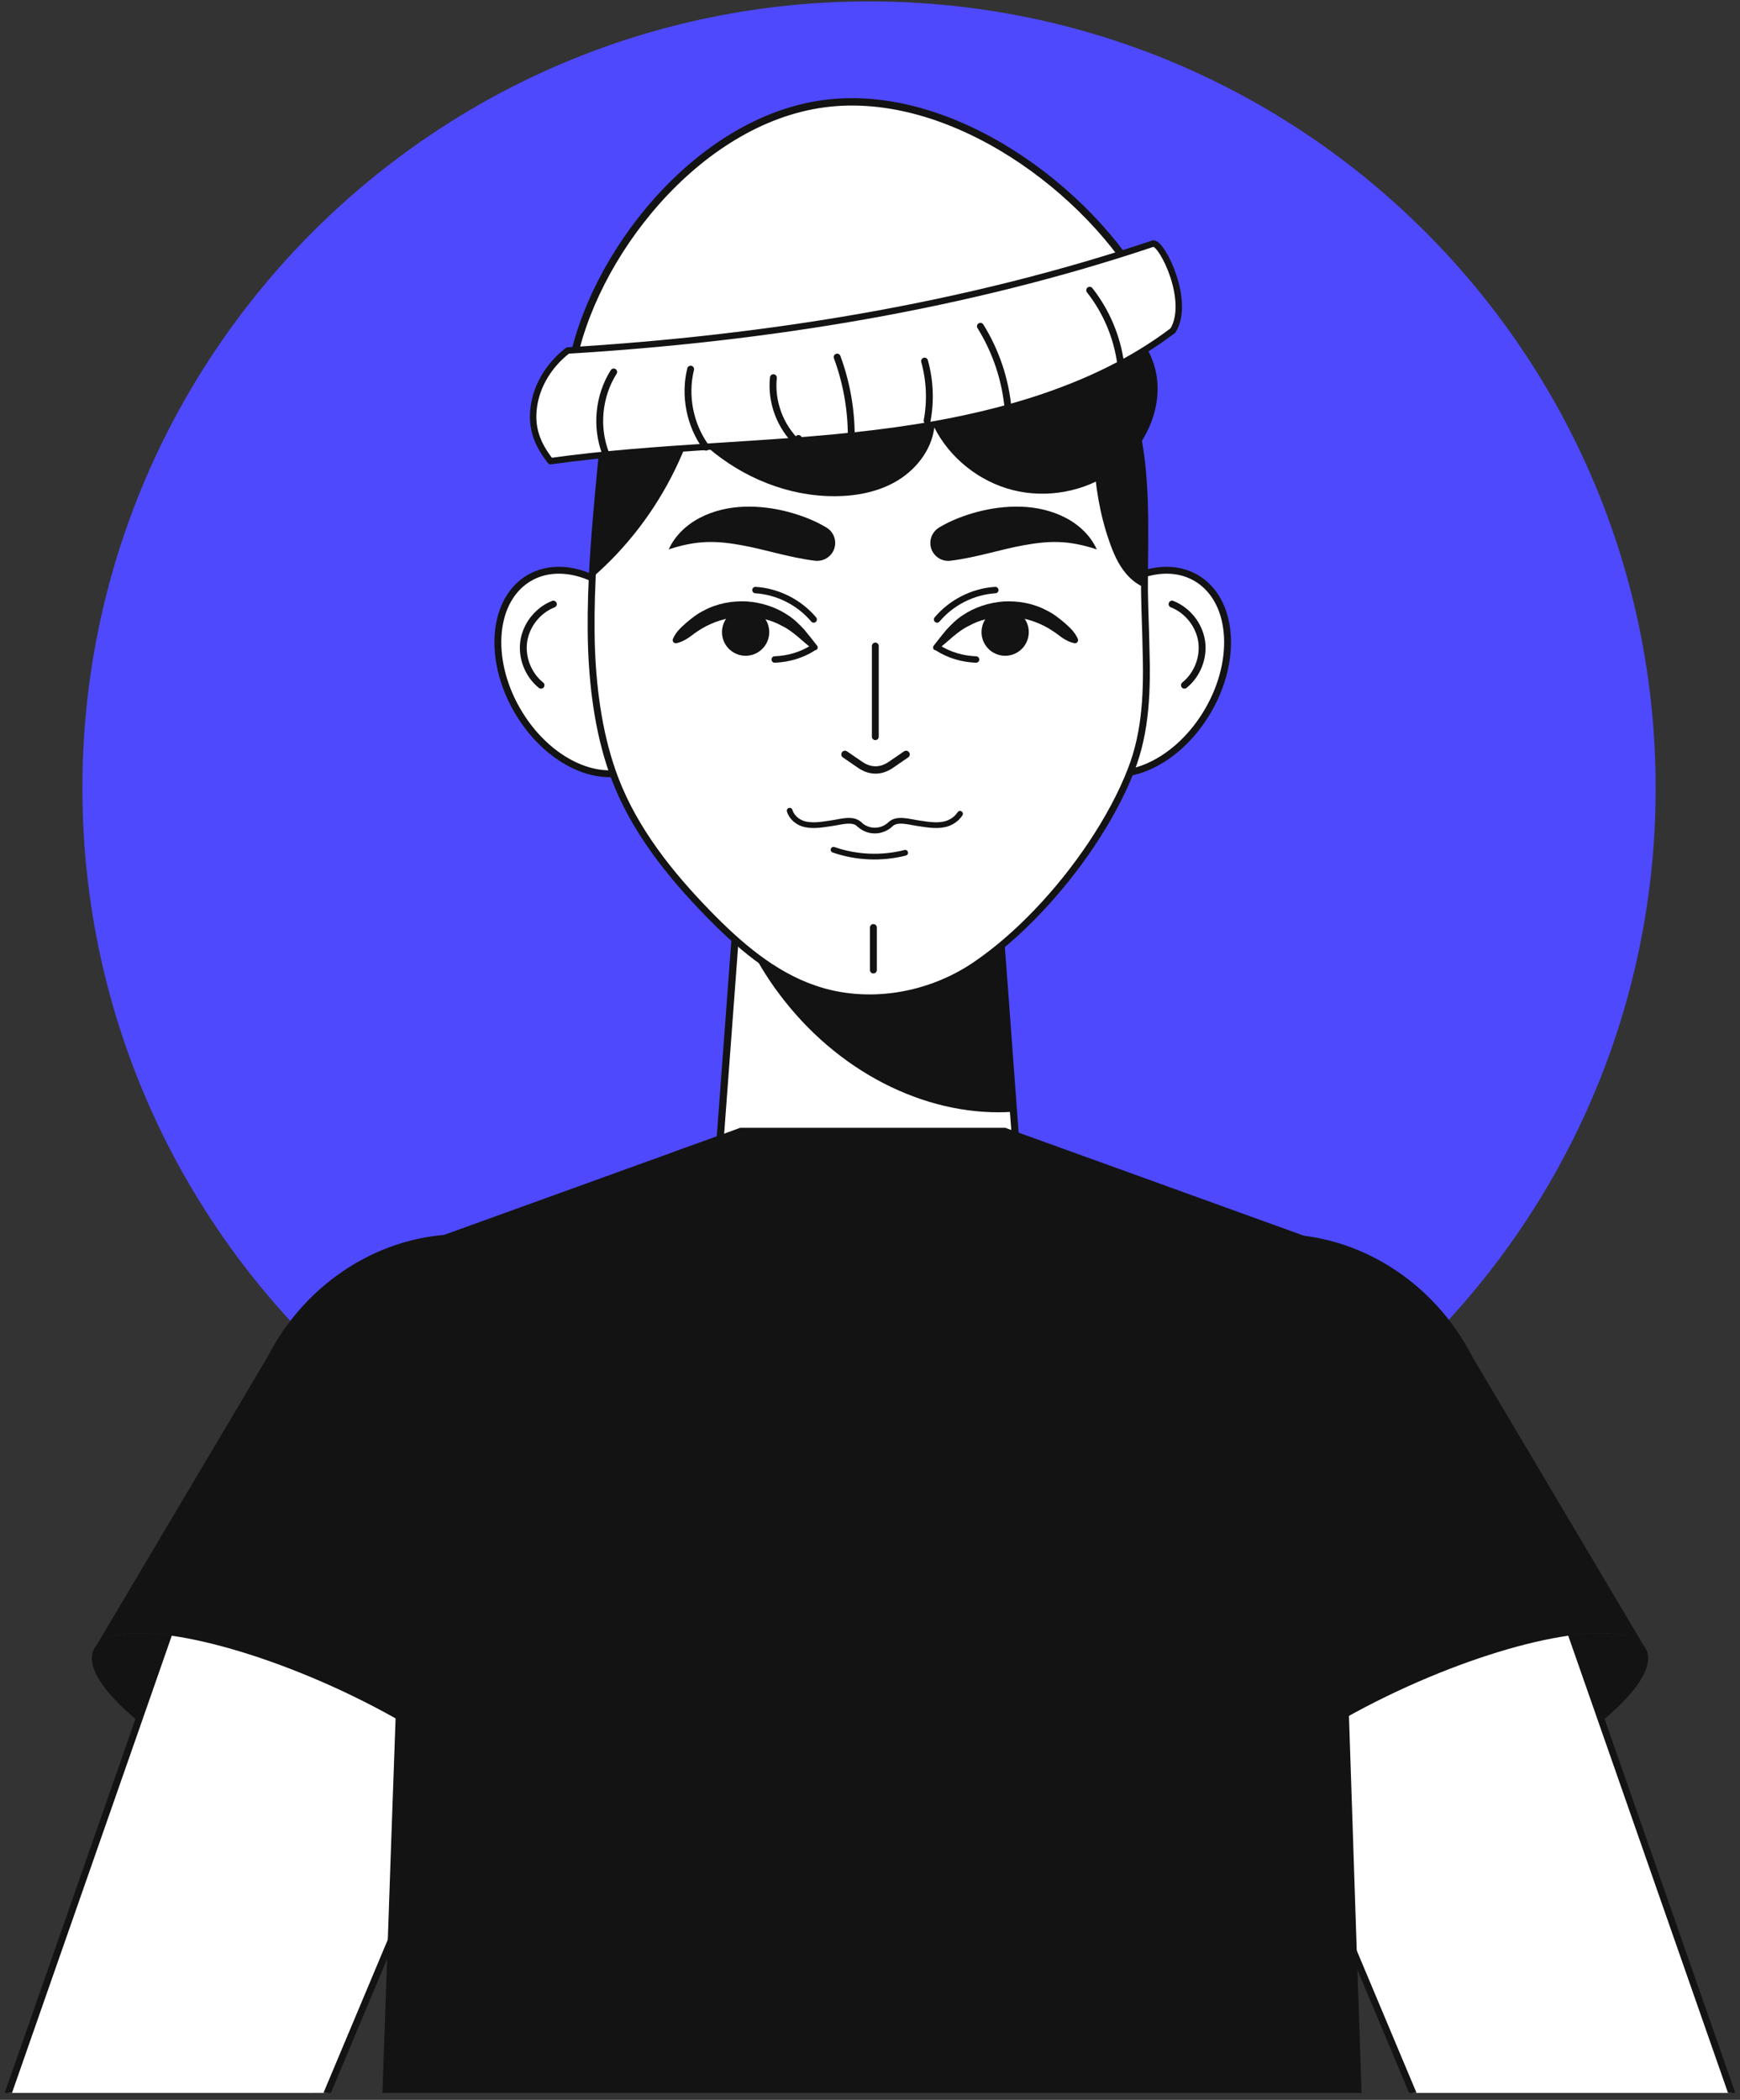 <svg width="208" height="251" viewBox="0 0 208 251" fill="none" xmlns="http://www.w3.org/2000/svg">
<rect x="0" y="0" width="208" height="251" fill="#333333" stroke="none"/>
<g clip-path="url(#clip0_1964_391)">
<path d="M103.885 188.233C155.818 188.233 197.918 146.133 197.918 94.2C197.918 42.267 155.818 0.167 103.885 0.167C51.951 0.167 9.851 42.267 9.851 94.2C9.851 146.133 51.951 188.233 103.885 188.233Z" fill="#4E49FC"/>
<path d="M174.69 215.75C160.704 222.065 147.934 224.012 146.17 220.097C144.406 216.183 154.313 207.891 168.299 201.575C182.285 195.26 195.055 193.313 196.819 197.228C198.583 201.143 188.676 209.436 174.69 215.75Z" fill="#131313"/>
<path d="M168.888 250.165L162.224 234.297L156.888 221.583L152.39 210.857L142.509 187.318C137.306 174.933 142.23 161.135 153.228 157.275C155.149 156.601 157.118 156.29 159.071 156.29C159.252 156.29 159.432 156.29 159.613 156.306C168.165 156.554 176.471 162.845 179.852 172.519L187.878 195.45L191.473 205.733L207 250.166" fill="white"/>
<path d="M168.888 250.165L162.224 234.297L156.888 221.583L152.39 210.857L142.509 187.318C137.306 174.933 142.23 161.135 153.228 157.275C155.149 156.601 157.118 156.29 159.071 156.29C159.252 156.29 159.432 156.29 159.613 156.306C168.165 156.554 176.471 162.845 179.852 172.519L187.878 195.45L191.473 205.733L207 250.166" stroke="#131313" stroke-width="0.821" stroke-miterlimit="10" stroke-linecap="round" stroke-linejoin="round"/>
<path d="M196.517 196.754C193.93 193.487 181.679 195.544 168.305 201.568C154.316 207.888 144.396 216.183 146.176 220.107C146.219 220.191 146.26 220.255 146.325 220.34L146.176 220.404L130.725 184.155C124.662 169.922 131.213 153.695 144.99 148.881C147.597 147.969 150.246 147.524 152.897 147.524C162.328 147.524 171.379 153.124 176.021 162.202L196.517 196.754Z" fill="#131313"/>
<path d="M33.31 215.75C47.297 222.065 60.066 224.012 61.83 220.097C63.595 216.183 53.688 207.891 39.701 201.575C25.715 195.26 12.946 193.313 11.181 197.228C9.417 201.143 19.324 209.436 33.31 215.75Z" fill="#131313"/>
<path d="M1 250.165L16.528 205.748L20.122 195.449L28.148 172.518C31.596 162.645 40.18 156.288 48.912 156.288H49.027C50.948 156.305 52.869 156.617 54.755 157.274C65.753 161.133 70.695 174.933 65.491 187.317L55.61 210.856V210.872L51.112 221.582L46.32 232.997L39.114 250.163" fill="white"/>
<path d="M1 250.165L16.528 205.748L20.122 195.449L28.148 172.518C31.596 162.645 40.18 156.288 48.912 156.288H49.027C50.948 156.305 52.869 156.617 54.755 157.274C65.753 161.133 70.695 174.933 65.491 187.317L55.61 210.856V210.872L51.112 221.582L46.32 232.997L39.114 250.163" stroke="#131313" stroke-width="0.821" stroke-miterlimit="10" stroke-linecap="round" stroke-linejoin="round"/>
<path d="M11.483 196.754C14.07 193.487 26.321 195.544 39.695 201.568C53.684 207.888 63.604 216.183 61.824 220.107C61.781 220.191 61.74 220.255 61.675 220.34L61.824 220.404L77.275 184.155C83.338 169.922 76.787 153.695 63.01 148.881C60.404 147.969 57.753 147.524 55.103 147.524C45.672 147.524 36.621 153.124 31.979 162.202L11.483 196.754Z" fill="#131313"/>
<path d="M128.741 75.231C124.948 81.33 125.314 88.555 129.561 91.367C133.807 94.179 140.327 91.517 144.122 85.418C147.917 79.319 147.549 72.096 143.303 69.282C139.055 66.47 132.537 69.132 128.741 75.231Z" fill="white" stroke="#131313" stroke-width="0.821" stroke-miterlimit="10" stroke-linecap="round" stroke-linejoin="round"/>
<path d="M140.107 72.21C141.947 72.928 143.344 74.677 143.642 76.63C143.94 78.582 143.126 80.669 141.585 81.904" stroke="#131313" stroke-width="0.821" stroke-miterlimit="10" stroke-linecap="round" stroke-linejoin="round"/>
<path d="M77.516 75.231C81.31 81.33 80.943 88.555 76.697 91.367C72.451 94.179 65.931 91.517 62.136 85.418C58.342 79.319 58.708 72.096 62.955 69.282C67.203 66.47 73.722 69.132 77.516 75.231Z" fill="white" stroke="#131313" stroke-width="0.821" stroke-miterlimit="10" stroke-linecap="round" stroke-linejoin="round"/>
<path d="M66.15 72.21C64.311 72.928 62.913 74.677 62.615 76.63C62.318 78.582 63.131 80.669 64.673 81.904" stroke="#131313" stroke-width="0.821" stroke-miterlimit="10" stroke-linecap="round" stroke-linejoin="round"/>
<path d="M121.958 143.579C122.3 153.892 114.053 162.42 103.747 162.42C93.647 162.42 85.519 154.218 85.519 144.196C85.519 143.991 85.519 143.785 85.536 143.579L87.56 116.399L88.074 109.519L89.086 96.014H118.392L120.004 117.36L121.153 132.89L121.958 143.579Z" fill="white" stroke="#131313" stroke-width="0.857" stroke-miterlimit="10" stroke-linecap="round" stroke-linejoin="round"/>
<path d="M121.153 132.889C111.533 133.575 100.937 128.788 93.665 119.487C91.214 116.364 89.344 112.984 88.075 109.518L89.088 96.013H118.393L120.005 117.359L121.153 132.889Z" fill="#131313"/>
<path d="M135.221 92.003C134.089 94.943 132.431 97.998 130.444 100.972C126.62 106.672 121.563 112.027 116.509 115.427C110.96 119.156 103.688 120.372 97.37 118.202C92.396 116.511 88.292 112.946 84.632 109.185C80.053 104.487 75.866 99.231 73.519 93.087C71.714 88.324 70.925 83.018 70.712 77.597C70.614 74.756 70.663 71.897 70.795 69.039C71.025 64.341 71.468 59.693 71.878 55.388C72.814 45.204 78.985 35.529 87.783 30.337C96.417 25.262 107.432 24.507 116.673 28.366C125.914 32.225 133.136 40.603 135.582 50.311C137.223 56.833 136.797 63.584 136.812 70.219C136.812 70.629 136.812 71.024 136.829 71.435C136.861 73.423 136.961 75.41 136.993 77.415C137.142 82.378 137.044 87.323 135.221 92.003Z" fill="white" stroke="#131313" stroke-width="0.821" stroke-miterlimit="10" stroke-linecap="round" stroke-linejoin="round"/>
<path d="M98.728 59.287C101.549 59.419 104.461 59.017 106.926 57.655C109.391 56.294 111.35 53.873 111.686 51.095C113.547 54.766 117.071 57.572 121.09 58.584C125.108 59.596 129.55 58.793 132.945 56.444C137.167 53.523 139.595 47.83 137.761 43.054C135.737 37.785 129.681 35.315 124.123 34.107C113.294 31.754 101.912 32.055 91.205 34.837C87.902 35.695 78.71 37.382 77.453 40.968C76.165 44.646 81.423 50.535 83.824 52.786C87.845 56.556 93.17 59.026 98.728 59.287Z" fill="#131313"/>
<path d="M112.255 63.057C113.684 62.199 115.245 61.61 116.891 61.169C118.539 60.745 120.289 60.503 122.095 60.567C123.891 60.626 125.76 61.039 127.398 61.901C129.038 62.751 130.393 64.077 131.109 65.669C129.452 65.122 127.961 64.835 126.536 64.791C125.111 64.745 123.749 64.927 122.366 65.176C119.597 65.669 116.784 66.631 113.618 67.026C112.444 67.172 111.373 66.338 111.228 65.164C111.119 64.296 111.553 63.481 112.255 63.057Z" fill="#131313"/>
<path d="M97.431 67.026C94.265 66.631 91.453 65.67 88.683 65.176C87.3 64.927 85.938 64.743 84.513 64.791C83.088 64.835 81.597 65.122 79.94 65.669C80.656 64.077 82.011 62.752 83.651 61.901C85.289 61.039 87.158 60.626 88.954 60.567C90.758 60.503 92.51 60.745 94.158 61.169C95.804 61.61 97.365 62.199 98.794 63.057C99.809 63.664 100.142 64.98 99.536 65.997C99.09 66.746 98.246 67.123 97.431 67.026Z" fill="#131313"/>
<path d="M97.201 77.658C96.568 77.148 95.96 76.606 95.345 76.083C94.757 75.598 94.158 75.132 93.477 74.813C92.171 74.078 90.683 73.758 89.222 73.709C87.754 73.697 86.296 73.987 84.955 74.588C84.277 74.876 83.652 75.264 83.036 75.696C82.393 76.186 81.755 76.683 80.87 76.879C80.667 76.924 80.466 76.797 80.422 76.594C80.403 76.514 80.412 76.433 80.443 76.362C80.803 75.53 81.413 74.997 82.016 74.457C82.674 73.898 83.375 73.339 84.172 72.962C85.731 72.121 87.544 71.798 89.301 71.89C91.057 72.021 92.789 72.578 94.231 73.559C94.963 74.035 95.581 74.655 96.16 75.283C96.675 75.915 97.189 76.539 97.681 77.19C97.793 77.338 97.764 77.55 97.615 77.662C97.491 77.759 97.319 77.751 97.201 77.658Z" fill="#131313"/>
<path d="M91.926 75.148C91.7 73.604 90.266 72.535 88.721 72.761C87.178 72.987 86.11 74.422 86.336 75.968C86.561 77.512 87.996 78.581 89.54 78.355C91.084 78.128 92.151 76.693 91.926 75.148Z" fill="#131313"/>
<path d="M97.119 77.478C95.807 78.301 94.251 78.767 92.608 78.83" stroke="#131313" stroke-width="0.768" stroke-miterlimit="10" stroke-linecap="round" stroke-linejoin="round"/>
<path d="M97.268 74.046C95.55 72.001 92.974 70.7 90.308 70.531" stroke="#131313" stroke-width="0.768" stroke-miterlimit="10" stroke-linecap="round" stroke-linejoin="round"/>
<path d="M111.605 77.192C112.096 76.541 112.612 75.919 113.126 75.285C113.704 74.657 114.322 74.037 115.054 73.561C116.496 72.58 118.228 72.023 119.984 71.892C121.741 71.802 123.554 72.123 125.113 72.964C125.912 73.341 126.612 73.9 127.27 74.459C127.873 74.998 128.48 75.531 128.842 76.364C128.925 76.555 128.838 76.776 128.647 76.859C128.572 76.891 128.491 76.897 128.416 76.88C127.53 76.683 126.892 76.186 126.25 75.696C125.633 75.266 125.008 74.877 124.33 74.588C122.99 73.986 121.531 73.698 120.063 73.71C118.604 73.759 117.114 74.078 115.809 74.814C115.128 75.133 114.528 75.598 113.94 76.083C113.325 76.607 112.719 77.149 112.085 77.658C111.941 77.775 111.728 77.752 111.611 77.608C111.513 77.485 111.515 77.313 111.605 77.192Z" fill="#131313"/>
<path d="M117.361 75.149C117.586 73.604 119.021 72.536 120.565 72.761C122.109 72.987 123.176 74.423 122.951 75.969C122.725 77.513 121.291 78.581 119.748 78.356C118.203 78.128 117.135 76.693 117.361 75.149Z" fill="#131313"/>
<path d="M112.168 77.479C113.48 78.301 115.035 78.768 116.678 78.831" stroke="#131313" stroke-width="0.768" stroke-miterlimit="10" stroke-linecap="round" stroke-linejoin="round"/>
<path d="M112.019 74.046C113.737 72.001 116.313 70.7 118.979 70.531" stroke="#131313" stroke-width="0.768" stroke-miterlimit="10" stroke-linecap="round" stroke-linejoin="round"/>
<path d="M102.713 98.527C103.208 99.006 103.894 99.282 104.581 99.28C105.27 99.28 105.954 99.002 106.45 98.525C107.225 97.776 108.624 98.235 109.69 98.39C110.756 98.545 111.848 98.76 112.901 98.531C113.654 98.368 114.341 97.919 114.763 97.274" stroke="#131313" stroke-width="0.684" stroke-miterlimit="10" stroke-linecap="round" stroke-linejoin="round"/>
<path d="M102.713 98.525C101.938 97.776 100.539 98.235 99.473 98.39C98.407 98.546 97.316 98.76 96.262 98.532C95.418 98.349 94.645 97.73 94.397 96.903" stroke="#131313" stroke-width="0.684" stroke-miterlimit="10" stroke-linecap="round" stroke-linejoin="round"/>
<path d="M99.642 101.573C102.38 102.524 105.397 102.652 108.205 101.934" stroke="#131313" stroke-width="0.684" stroke-miterlimit="10" stroke-linecap="round" stroke-linejoin="round"/>
<path d="M104.405 110.864V115.95" stroke="#131313" stroke-width="0.821" stroke-miterlimit="10" stroke-linecap="round" stroke-linejoin="round"/>
<path d="M104.636 88.056V77.219" stroke="#131313" stroke-width="0.821" stroke-miterlimit="10" stroke-linecap="round" stroke-linejoin="round"/>
<path d="M101.006 90.173L102.833 91.426C104.016 92.237 105.303 92.237 106.486 91.426L108.313 90.173" stroke="#131313" stroke-width="0.879" stroke-miterlimit="10" stroke-linecap="round" stroke-linejoin="round"/>
<path d="M136.814 70.222C135.977 69.877 135.239 69.303 134.648 68.612C133.663 67.479 133.073 66.067 132.58 64.637C130.38 58.329 130.282 50.889 131.448 44.301C123.98 44.416 116.758 39.768 113.458 33.05C104.841 38.553 94.893 40.836 84.7 40.327C84.323 51.266 79.053 61.911 70.797 69.04C71.027 64.343 71.47 59.694 71.88 55.39C72.816 45.205 78.987 35.531 87.785 30.339C96.419 25.264 107.434 24.508 116.675 28.368C125.916 32.227 133.139 40.604 135.584 50.313C137.225 56.834 136.799 63.586 136.814 70.222Z" fill="#131313"/>
<path d="M68.314 44.078C70.62 30.763 83.26 14.429 98.497 12.395C113.733 10.361 130.333 22.794 136.976 34.914C114.615 41.951 91.939 46.016 68.314 44.078Z" fill="white" stroke="#131313" stroke-width="0.883" stroke-miterlimit="10" stroke-linecap="round" stroke-linejoin="round"/>
<path d="M140.217 39.505C130.494 46.895 117.424 50.225 104.562 51.778C91.699 53.332 78.626 53.327 65.806 55.125C64.155 53.017 63.46 51.057 63.828 48.533C64.196 46.009 65.657 43.608 67.864 41.898C91.814 40.447 115.5 36.612 137.878 29.105C138.987 29.121 142.353 36.028 140.217 39.505Z" fill="white" stroke="#131313" stroke-width="0.766" stroke-miterlimit="10" stroke-linecap="round" stroke-linejoin="round"/>
<path d="M72.41 54.222C71.181 51.062 71.545 47.325 73.361 44.46" stroke="#131313" stroke-width="0.821" stroke-miterlimit="10" stroke-linecap="round" stroke-linejoin="round"/>
<path d="M130.26 34.692C132.248 37.216 133.541 40.281 133.966 43.467" stroke="#131313" stroke-width="0.821" stroke-miterlimit="10" stroke-linecap="round" stroke-linejoin="round"/>
<path d="M117.198 39.001C119.06 41.992 120.206 45.424 120.511 48.934" stroke="#131313" stroke-width="0.821" stroke-miterlimit="10" stroke-linecap="round" stroke-linejoin="round"/>
<path d="M82.558 44.123C81.776 47.299 82.466 50.805 84.393 53.449" stroke="#131313" stroke-width="0.821" stroke-miterlimit="10" stroke-linecap="round" stroke-linejoin="round"/>
<path d="M100.074 42.683C101.181 45.684 101.755 48.881 101.76 52.08" stroke="#131313" stroke-width="0.821" stroke-miterlimit="10" stroke-linecap="round" stroke-linejoin="round"/>
<path d="M92.453 45.141C92.148 47.985 93.233 50.948 95.303 52.922C95.351 52.752 95.4 52.582 95.448 52.411" stroke="#131313" stroke-width="0.821" stroke-miterlimit="10" stroke-linecap="round" stroke-linejoin="round"/>
<path d="M110.52 43.162C111.164 45.469 111.271 47.925 110.829 50.279" stroke="#131313" stroke-width="0.821" stroke-miterlimit="10" stroke-linecap="round" stroke-linejoin="round"/>
<path d="M162.765 250.165H45.713L46.319 232.999L46.747 220.615L47.289 205.404L49.029 156.288L49.291 148.979L53.066 147.616L75.013 139.682L79.248 138.155L81.348 137.383L86.831 135.412L88.49 134.804H120.17L120.826 135.049L126.981 137.268L129.066 138.023L133.301 139.55L155.887 147.714L159.367 148.979L159.614 156.305L160.55 183.967L161.255 205.108L161.765 220.401V220.483L162.223 234.298L162.765 250.165Z" fill="#131313"/>
</g>
<defs>
<clipPath id="clip0_1964_391">
<rect width="208" height="250" fill="white" transform="translate(0 0.167)"/>
</clipPath>
</defs>
</svg>
